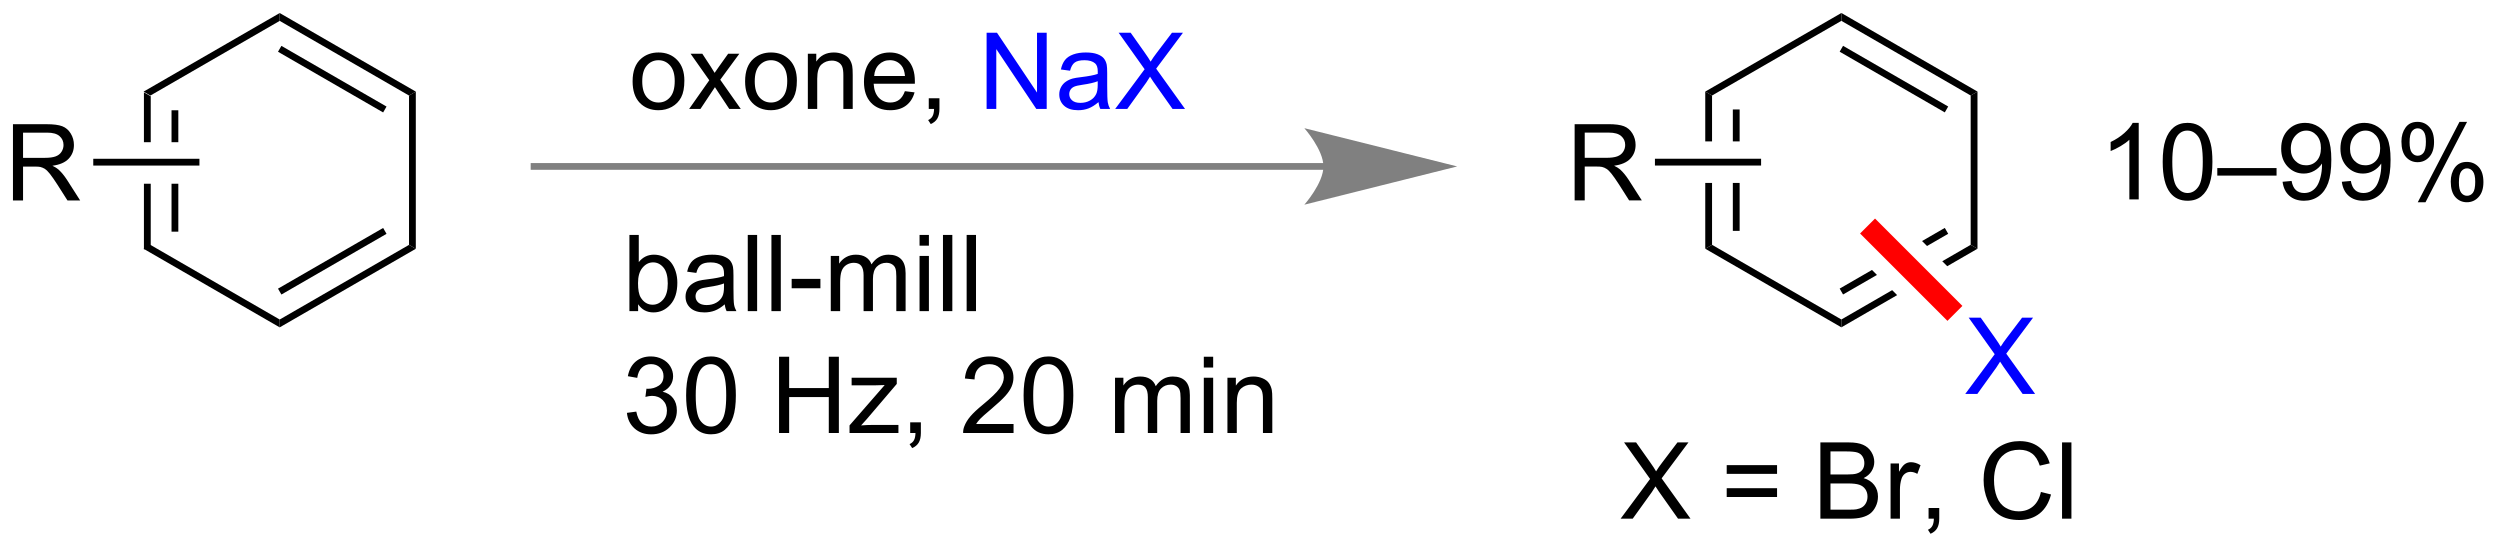 <?xml version="1.0" encoding="UTF-8"?>
<!DOCTYPE svg PUBLIC '-//W3C//DTD SVG 1.0//EN'
          'http://www.w3.org/TR/2001/REC-SVG-20010904/DTD/svg10.dtd'>
<svg stroke-dasharray="none" shape-rendering="auto" xmlns="http://www.w3.org/2000/svg" font-family="'Dialog'" text-rendering="auto" width="515" fill-opacity="1" color-interpolation="auto" color-rendering="auto" preserveAspectRatio="xMidYMid meet" font-size="12px" viewBox="0 0 515 113" fill="black" xmlns:xlink="http://www.w3.org/1999/xlink" stroke="black" image-rendering="auto" stroke-miterlimit="10" stroke-linecap="square" stroke-linejoin="miter" font-style="normal" stroke-width="1" height="113" stroke-dashoffset="0" font-weight="normal" stroke-opacity="1"
><!--Generated by the Batik Graphics2D SVG Generator--><defs id="genericDefs"
  /><g
  ><defs id="defs1"
    ><clipPath clipPathUnits="userSpaceOnUse" id="clipPath1"
      ><path d="M1.281 0.633 L194.119 0.633 L194.119 42.862 L1.281 42.862 L1.281 0.633 Z"
      /></clipPath
      ><clipPath clipPathUnits="userSpaceOnUse" id="clipPath2"
      ><path d="M56.804 143.373 L56.804 184.428 L244.28 184.428 L244.28 143.373 Z"
      /></clipPath
    ></defs
    ><g transform="scale(2.667,2.667) translate(-1.281,-0.633) matrix(1.029,0,0,1.029,-57.148,-146.841)"
    ><path d="M67.586 150.25 L67.586 153.99 L68.097 153.99 L68.097 150.545 L67.586 150.25 ZM69.658 151.593 L69.658 153.99 L70.168 153.99 L70.168 151.593 ZM69.658 157.108 L69.658 160.71 L70.168 160.71 L70.168 157.108 ZM67.586 157.108 L67.586 162.053 L68.097 161.759 L68.097 157.108 Z" stroke="none" clip-path="url(#clipPath2)"
    /></g
    ><g transform="matrix(2.743,0,0,2.743,-155.81,-393.263)"
    ><path d="M67.586 162.053 L68.097 161.759 L77.808 167.366 L77.808 167.955 Z" stroke="none" clip-path="url(#clipPath2)"
    /></g
    ><g transform="matrix(2.743,0,0,2.743,-155.81,-393.263)"
    ><path d="M77.808 167.955 L77.808 167.366 L87.52 161.759 L88.03 162.053 ZM77.936 165.489 L85.831 160.931 L85.576 160.489 L77.681 165.047 Z" stroke="none" clip-path="url(#clipPath2)"
    /></g
    ><g transform="matrix(2.743,0,0,2.743,-155.81,-393.263)"
    ><path d="M88.03 162.053 L87.52 161.759 L87.52 150.545 L88.03 150.25 Z" stroke="none" clip-path="url(#clipPath2)"
    /></g
    ><g transform="matrix(2.743,0,0,2.743,-155.81,-393.263)"
    ><path d="M88.03 150.25 L87.52 150.545 L77.808 144.938 L77.808 144.348 ZM85.831 151.372 L77.936 146.814 L77.681 147.256 L85.576 151.814 Z" stroke="none" clip-path="url(#clipPath2)"
    /></g
    ><g transform="matrix(2.743,0,0,2.743,-155.81,-393.263)"
    ><path d="M77.808 144.348 L77.808 144.938 L68.097 150.545 L67.586 150.25 Z" stroke="none" clip-path="url(#clipPath2)"
    /></g
    ><g transform="matrix(2.743,0,0,2.743,-155.81,-393.263)"
    ><path d="M104.311 149.478 Q104.311 148.327 104.952 147.772 Q105.488 147.311 106.256 147.311 Q107.113 147.311 107.655 147.871 Q108.199 148.431 108.199 149.421 Q108.199 150.22 107.957 150.681 Q107.717 151.139 107.259 151.394 Q106.801 151.647 106.256 151.647 Q105.387 151.647 104.847 151.09 Q104.311 150.53 104.311 149.478 ZM105.035 149.478 Q105.035 150.275 105.381 150.673 Q105.73 151.069 106.256 151.069 Q106.78 151.069 107.126 150.671 Q107.475 150.272 107.475 149.454 Q107.475 148.686 107.126 148.29 Q106.777 147.892 106.256 147.892 Q105.73 147.892 105.381 148.288 Q105.035 148.681 105.035 149.478 ZM108.555 151.553 L110.07 149.397 L108.666 147.405 L109.547 147.405 L110.182 148.376 Q110.362 148.655 110.471 148.842 Q110.643 148.584 110.789 148.384 L111.487 147.405 L112.328 147.405 L110.893 149.358 L112.437 151.553 L111.573 151.553 L110.721 150.264 L110.495 149.915 L109.406 151.553 L108.555 151.553 ZM112.76 149.478 Q112.76 148.327 113.401 147.772 Q113.937 147.311 114.706 147.311 Q115.562 147.311 116.104 147.871 Q116.648 148.431 116.648 149.421 Q116.648 150.22 116.406 150.681 Q116.166 151.139 115.708 151.394 Q115.25 151.647 114.706 151.647 Q113.836 151.647 113.297 151.09 Q112.76 150.53 112.76 149.478 ZM113.484 149.478 Q113.484 150.275 113.831 150.673 Q114.18 151.069 114.706 151.069 Q115.229 151.069 115.575 150.671 Q115.924 150.272 115.924 149.454 Q115.924 148.686 115.575 148.29 Q115.226 147.892 114.706 147.892 Q114.18 147.892 113.831 148.288 Q113.484 148.681 113.484 149.478 ZM117.472 151.553 L117.472 147.405 L118.105 147.405 L118.105 147.993 Q118.561 147.311 119.426 147.311 Q119.801 147.311 120.113 147.446 Q120.428 147.579 120.585 147.798 Q120.741 148.017 120.803 148.319 Q120.842 148.514 120.842 149.001 L120.842 151.553 L120.139 151.553 L120.139 149.03 Q120.139 148.6 120.056 148.387 Q119.975 148.173 119.767 148.048 Q119.558 147.921 119.277 147.921 Q118.827 147.921 118.501 148.207 Q118.176 148.491 118.176 149.288 L118.176 151.553 L117.472 151.553 ZM124.76 150.217 L125.487 150.306 Q125.315 150.944 124.849 151.296 Q124.385 151.647 123.664 151.647 Q122.752 151.647 122.219 151.087 Q121.687 150.525 121.687 149.514 Q121.687 148.467 122.226 147.889 Q122.766 147.311 123.625 147.311 Q124.456 147.311 124.982 147.879 Q125.51 148.444 125.51 149.47 Q125.51 149.532 125.508 149.657 L122.414 149.657 Q122.453 150.342 122.799 150.707 Q123.148 151.069 123.666 151.069 Q124.055 151.069 124.328 150.866 Q124.601 150.663 124.76 150.217 ZM122.453 149.079 L124.768 149.079 Q124.721 148.556 124.502 148.296 Q124.166 147.889 123.633 147.889 Q123.148 147.889 122.817 148.215 Q122.487 148.538 122.453 149.079 ZM126.553 151.553 L126.553 150.751 L127.355 150.751 L127.355 151.553 Q127.355 151.996 127.199 152.267 Q127.043 152.538 126.702 152.686 L126.506 152.387 Q126.73 152.288 126.835 152.098 Q126.941 151.91 126.952 151.553 L126.553 151.553 Z" stroke="none" clip-path="url(#clipPath2)"
    /></g
    ><g fill="blue" transform="matrix(2.743,0,0,2.743,-155.81,-393.263)" stroke="blue"
    ><path d="M130.897 151.553 L130.897 145.827 L131.676 145.827 L134.683 150.321 L134.683 145.827 L135.41 145.827 L135.41 151.553 L134.631 151.553 L131.624 147.053 L131.624 151.553 L130.897 151.553 ZM139.299 151.04 Q138.909 151.374 138.547 151.512 Q138.187 151.647 137.773 151.647 Q137.088 151.647 136.721 151.314 Q136.354 150.978 136.354 150.459 Q136.354 150.155 136.492 149.902 Q136.633 149.65 136.857 149.499 Q137.081 149.345 137.362 149.267 Q137.57 149.212 137.987 149.163 Q138.838 149.061 139.242 148.921 Q139.245 148.775 139.245 148.736 Q139.245 148.306 139.047 148.131 Q138.776 147.892 138.245 147.892 Q137.75 147.892 137.513 148.066 Q137.276 148.241 137.164 148.681 L136.476 148.587 Q136.57 148.147 136.784 147.876 Q137 147.603 137.406 147.457 Q137.812 147.311 138.346 147.311 Q138.877 147.311 139.208 147.436 Q139.542 147.561 139.698 147.751 Q139.854 147.939 139.917 148.228 Q139.953 148.407 139.953 148.876 L139.953 149.814 Q139.953 150.796 139.997 151.056 Q140.042 151.314 140.174 151.553 L139.44 151.553 Q139.331 151.334 139.299 151.04 ZM139.242 149.47 Q138.859 149.626 138.094 149.736 Q137.659 149.798 137.479 149.876 Q137.299 149.954 137.2 150.105 Q137.104 150.256 137.104 150.439 Q137.104 150.72 137.318 150.907 Q137.531 151.095 137.94 151.095 Q138.346 151.095 138.661 150.918 Q138.979 150.741 139.127 150.431 Q139.242 150.194 139.242 149.728 L139.242 149.47 ZM140.551 151.553 L142.764 148.569 L140.811 145.827 L141.715 145.827 L142.754 147.296 Q143.077 147.751 143.215 147.999 Q143.405 147.686 143.668 147.345 L144.819 145.827 L145.644 145.827 L143.631 148.525 L145.801 151.553 L144.863 151.553 L143.42 149.509 Q143.301 149.334 143.17 149.126 Q142.98 149.439 142.897 149.556 L141.459 151.553 L140.551 151.553 Z" stroke="none" clip-path="url(#clipPath2)"
    /></g
    ><g transform="matrix(2.743,0,0,2.743,-155.81,-393.263)"
    ><path d="M104.726 166.738 L104.072 166.738 L104.072 161.012 L104.775 161.012 L104.775 163.053 Q105.221 162.496 105.913 162.496 Q106.296 162.496 106.637 162.65 Q106.978 162.803 107.2 163.085 Q107.421 163.363 107.546 163.759 Q107.671 164.152 107.671 164.6 Q107.671 165.668 107.142 166.251 Q106.616 166.832 105.877 166.832 Q105.142 166.832 104.726 166.218 L104.726 166.738 ZM104.718 164.631 Q104.718 165.379 104.921 165.71 Q105.252 166.254 105.819 166.254 Q106.28 166.254 106.616 165.853 Q106.952 165.452 106.952 164.66 Q106.952 163.848 106.629 163.462 Q106.306 163.074 105.851 163.074 Q105.39 163.074 105.054 163.475 Q104.718 163.874 104.718 164.631 ZM111.232 166.225 Q110.842 166.559 110.48 166.697 Q110.12 166.832 109.706 166.832 Q109.021 166.832 108.654 166.499 Q108.287 166.163 108.287 165.644 Q108.287 165.34 108.425 165.087 Q108.566 164.835 108.79 164.684 Q109.013 164.53 109.295 164.452 Q109.503 164.397 109.92 164.348 Q110.771 164.246 111.175 164.106 Q111.177 163.96 111.177 163.921 Q111.177 163.491 110.98 163.316 Q110.709 163.077 110.177 163.077 Q109.683 163.077 109.446 163.251 Q109.209 163.426 109.097 163.866 L108.409 163.772 Q108.503 163.332 108.717 163.061 Q108.933 162.788 109.339 162.642 Q109.745 162.496 110.279 162.496 Q110.81 162.496 111.141 162.621 Q111.474 162.746 111.631 162.936 Q111.787 163.124 111.849 163.413 Q111.886 163.593 111.886 164.061 L111.886 164.999 Q111.886 165.981 111.93 166.241 Q111.974 166.499 112.107 166.738 L111.373 166.738 Q111.263 166.519 111.232 166.225 ZM111.175 164.655 Q110.792 164.811 110.026 164.921 Q109.592 164.983 109.412 165.061 Q109.232 165.139 109.133 165.29 Q109.037 165.441 109.037 165.624 Q109.037 165.905 109.25 166.093 Q109.464 166.28 109.873 166.28 Q110.279 166.28 110.594 166.103 Q110.912 165.926 111.06 165.616 Q111.175 165.379 111.175 164.913 L111.175 164.655 ZM112.96 166.738 L112.96 161.012 L113.663 161.012 L113.663 166.738 L112.96 166.738 ZM114.737 166.738 L114.737 161.012 L115.441 161.012 L115.441 166.738 L114.737 166.738 ZM116.257 165.019 L116.257 164.311 L118.416 164.311 L118.416 165.019 L116.257 165.019 ZM119.194 166.738 L119.194 162.59 L119.822 162.59 L119.822 163.171 Q120.017 162.866 120.34 162.681 Q120.666 162.496 121.08 162.496 Q121.541 162.496 121.835 162.689 Q122.132 162.879 122.252 163.223 Q122.744 162.496 123.533 162.496 Q124.15 162.496 124.481 162.837 Q124.814 163.178 124.814 163.889 L124.814 166.738 L124.116 166.738 L124.116 164.124 Q124.116 163.702 124.046 163.517 Q123.978 163.332 123.799 163.22 Q123.619 163.106 123.377 163.106 Q122.939 163.106 122.65 163.397 Q122.361 163.686 122.361 164.327 L122.361 166.738 L121.658 166.738 L121.658 164.043 Q121.658 163.574 121.486 163.34 Q121.314 163.106 120.924 163.106 Q120.627 163.106 120.374 163.262 Q120.124 163.418 120.01 163.72 Q119.898 164.019 119.898 164.585 L119.898 166.738 L119.194 166.738 ZM125.861 161.819 L125.861 161.012 L126.564 161.012 L126.564 161.819 L125.861 161.819 ZM125.861 166.738 L125.861 162.59 L126.564 162.59 L126.564 166.738 L125.861 166.738 ZM127.62 166.738 L127.62 161.012 L128.323 161.012 L128.323 166.738 L127.62 166.738 ZM129.398 166.738 L129.398 161.012 L130.101 161.012 L130.101 166.738 L129.398 166.738 Z" stroke="none" clip-path="url(#clipPath2)"
    /></g
    ><g transform="matrix(2.743,0,0,2.743,-155.81,-393.263)"
    ><path d="M103.885 174.375 L104.588 174.281 Q104.71 174.881 104.999 175.143 Q105.291 175.406 105.71 175.406 Q106.205 175.406 106.546 175.063 Q106.89 174.719 106.89 174.211 Q106.89 173.727 106.572 173.414 Q106.257 173.099 105.767 173.099 Q105.569 173.099 105.273 173.177 L105.351 172.56 Q105.421 172.568 105.463 172.568 Q105.913 172.568 106.273 172.334 Q106.632 172.099 106.632 171.61 Q106.632 171.224 106.369 170.972 Q106.109 170.716 105.694 170.716 Q105.283 170.716 105.01 170.974 Q104.736 171.232 104.658 171.748 L103.955 171.623 Q104.085 170.914 104.541 170.526 Q104.999 170.138 105.679 170.138 Q106.148 170.138 106.541 170.339 Q106.937 170.539 107.145 170.888 Q107.353 171.235 107.353 171.625 Q107.353 171.998 107.153 172.302 Q106.955 172.607 106.564 172.787 Q107.072 172.904 107.353 173.274 Q107.635 173.641 107.635 174.196 Q107.635 174.946 107.088 175.469 Q106.541 175.99 105.705 175.99 Q104.952 175.99 104.452 175.542 Q103.955 175.091 103.885 174.375 ZM108.331 173.063 Q108.331 172.047 108.54 171.43 Q108.748 170.81 109.159 170.474 Q109.573 170.138 110.198 170.138 Q110.659 170.138 111.006 170.323 Q111.355 170.508 111.581 170.86 Q111.808 171.209 111.935 171.711 Q112.066 172.211 112.066 173.063 Q112.066 174.071 111.857 174.69 Q111.651 175.31 111.237 175.649 Q110.826 175.987 110.198 175.987 Q109.37 175.987 108.896 175.391 Q108.331 174.677 108.331 173.063 ZM109.052 173.063 Q109.052 174.474 109.383 174.94 Q109.714 175.406 110.198 175.406 Q110.683 175.406 111.011 174.938 Q111.342 174.469 111.342 173.063 Q111.342 171.649 111.011 171.185 Q110.683 170.719 110.191 170.719 Q109.706 170.719 109.417 171.131 Q109.052 171.654 109.052 173.063 ZM115.31 175.888 L115.31 170.162 L116.068 170.162 L116.068 172.513 L119.045 172.513 L119.045 170.162 L119.802 170.162 L119.802 175.888 L119.045 175.888 L119.045 173.188 L116.068 173.188 L116.068 175.888 L115.31 175.888 ZM120.603 175.888 L120.603 175.318 L123.244 172.287 Q122.796 172.31 122.452 172.31 L120.76 172.31 L120.76 171.74 L124.15 171.74 L124.15 172.203 L121.905 174.836 L121.471 175.318 Q121.944 175.281 122.359 175.281 L124.275 175.281 L124.275 175.888 L120.603 175.888 ZM125.158 175.888 L125.158 175.086 L125.96 175.086 L125.96 175.888 Q125.96 176.331 125.804 176.602 Q125.648 176.873 125.306 177.021 L125.111 176.722 Q125.335 176.623 125.439 176.433 Q125.546 176.245 125.556 175.888 L125.158 175.888 ZM132.921 175.211 L132.921 175.888 L129.135 175.888 Q129.127 175.633 129.218 175.399 Q129.361 175.013 129.679 174.638 Q129.999 174.263 130.601 173.771 Q131.533 173.006 131.861 172.558 Q132.189 172.11 132.189 171.711 Q132.189 171.295 131.89 171.008 Q131.593 170.719 131.111 170.719 Q130.603 170.719 130.299 171.024 Q129.994 171.328 129.991 171.868 L129.267 171.795 Q129.343 170.985 129.827 170.563 Q130.312 170.138 131.127 170.138 Q131.952 170.138 132.431 170.597 Q132.913 171.052 132.913 171.727 Q132.913 172.071 132.773 172.404 Q132.632 172.735 132.304 173.102 Q131.978 173.469 131.22 174.11 Q130.588 174.641 130.408 174.831 Q130.228 175.021 130.111 175.211 L132.921 175.211 ZM133.675 173.063 Q133.675 172.047 133.883 171.43 Q134.092 170.81 134.503 170.474 Q134.917 170.138 135.542 170.138 Q136.003 170.138 136.349 170.323 Q136.698 170.508 136.925 170.86 Q137.151 171.209 137.279 171.711 Q137.409 172.211 137.409 173.063 Q137.409 174.071 137.201 174.69 Q136.995 175.31 136.581 175.649 Q136.17 175.987 135.542 175.987 Q134.714 175.987 134.24 175.391 Q133.675 174.677 133.675 173.063 ZM134.396 173.063 Q134.396 174.474 134.727 174.94 Q135.058 175.406 135.542 175.406 Q136.026 175.406 136.355 174.938 Q136.685 174.469 136.685 173.063 Q136.685 171.649 136.355 171.185 Q136.026 170.719 135.534 170.719 Q135.05 170.719 134.761 171.131 Q134.396 171.654 134.396 173.063 ZM140.542 175.888 L140.542 171.74 L141.17 171.74 L141.17 172.321 Q141.365 172.016 141.688 171.831 Q142.013 171.646 142.428 171.646 Q142.888 171.646 143.183 171.839 Q143.48 172.029 143.599 172.373 Q144.092 171.646 144.881 171.646 Q145.498 171.646 145.829 171.987 Q146.162 172.328 146.162 173.039 L146.162 175.888 L145.464 175.888 L145.464 173.274 Q145.464 172.852 145.394 172.667 Q145.326 172.482 145.146 172.37 Q144.967 172.256 144.724 172.256 Q144.287 172.256 143.998 172.547 Q143.709 172.836 143.709 173.477 L143.709 175.888 L143.006 175.888 L143.006 173.193 Q143.006 172.724 142.834 172.49 Q142.662 172.256 142.271 172.256 Q141.974 172.256 141.722 172.412 Q141.472 172.568 141.357 172.87 Q141.245 173.17 141.245 173.735 L141.245 175.888 L140.542 175.888 ZM147.209 170.969 L147.209 170.162 L147.912 170.162 L147.912 170.969 L147.209 170.969 ZM147.209 175.888 L147.209 171.74 L147.912 171.74 L147.912 175.888 L147.209 175.888 ZM148.983 175.888 L148.983 171.74 L149.616 171.74 L149.616 172.328 Q150.072 171.646 150.937 171.646 Q151.312 171.646 151.624 171.781 Q151.939 171.914 152.095 172.133 Q152.252 172.352 152.314 172.654 Q152.353 172.849 152.353 173.336 L152.353 175.888 L151.65 175.888 L151.65 173.365 Q151.65 172.935 151.567 172.722 Q151.486 172.508 151.278 172.383 Q151.069 172.256 150.788 172.256 Q150.338 172.256 150.012 172.542 Q149.687 172.826 149.687 173.623 L149.687 175.888 L148.983 175.888 Z" stroke="none" clip-path="url(#clipPath2)"
    /></g
    ><g transform="matrix(2.743,0,0,2.743,-155.81,-393.263)"
    ><path d="M57.776 158.424 L57.776 152.698 L60.316 152.698 Q61.081 152.698 61.48 152.851 Q61.878 153.005 62.115 153.396 Q62.355 153.786 62.355 154.26 Q62.355 154.87 61.959 155.289 Q61.566 155.706 60.74 155.817 Q61.042 155.963 61.198 156.104 Q61.529 156.409 61.826 156.864 L62.823 158.424 L61.87 158.424 L61.112 157.232 Q60.779 156.716 60.563 156.442 Q60.349 156.169 60.18 156.06 Q60.011 155.95 59.834 155.909 Q59.706 155.88 59.412 155.88 L58.534 155.88 L58.534 158.424 L57.776 158.424 ZM58.534 155.224 L60.162 155.224 Q60.683 155.224 60.974 155.117 Q61.269 155.01 61.42 154.773 Q61.573 154.536 61.573 154.26 Q61.573 153.854 61.276 153.594 Q60.982 153.331 60.347 153.331 L58.534 153.331 L58.534 155.224 Z" stroke="none" clip-path="url(#clipPath2)"
    /></g
    ><g transform="matrix(2.743,0,0,2.743,-155.81,-393.263)"
    ><path d="M71.78 155.294 L71.78 155.804 L63.807 155.804 L63.807 155.294 Z" stroke="none" clip-path="url(#clipPath2)"
    /></g
    ><g transform="matrix(2.743,0,0,2.743,-155.81,-393.263)"
    ><path d="M184.868 150.247 L184.868 153.988 L185.378 153.988 L185.378 150.542 L184.868 150.247 ZM186.939 151.59 L186.939 153.988 L187.45 153.988 L187.45 151.59 ZM186.939 157.106 L186.939 160.707 L187.45 160.707 L187.45 157.106 ZM184.868 157.106 L184.868 162.05 L185.378 161.756 L185.378 157.106 Z" stroke="none" clip-path="url(#clipPath2)"
    /></g
    ><g transform="matrix(2.743,0,0,2.743,-155.81,-393.263)"
    ><path d="M184.868 162.05 L185.378 161.756 L195.09 167.363 L195.09 167.952 Z" stroke="none" clip-path="url(#clipPath2)"
    /></g
    ><g transform="matrix(2.743,0,0,2.743,-155.81,-393.263)"
    ><path d="M202.857 160.486 L201.15 161.472 L201.15 161.472 L201.524 161.845 L201.524 161.845 L203.113 160.928 L202.857 160.486 ZM204.801 161.756 L202.667 162.988 L202.667 162.988 L203.04 163.362 L203.04 163.362 L205.312 162.05 L204.801 161.756 ZM197.389 163.643 L194.962 165.044 L195.217 165.486 L197.762 164.017 L197.762 164.017 L197.389 163.643 ZM198.905 165.16 L195.09 167.363 L195.09 167.952 L199.279 165.533 L199.279 165.533 L198.905 165.16 Z" stroke="none" clip-path="url(#clipPath2)"
    /></g
    ><g transform="matrix(2.743,0,0,2.743,-155.81,-393.263)"
    ><path d="M205.312 162.05 L204.801 161.756 L204.801 150.542 L205.312 150.247 Z" stroke="none" clip-path="url(#clipPath2)"
    /></g
    ><g transform="matrix(2.743,0,0,2.743,-155.81,-393.263)"
    ><path d="M205.312 150.247 L204.801 150.542 L195.09 144.935 L195.09 144.345 ZM203.113 151.369 L195.217 146.811 L194.962 147.253 L202.857 151.811 Z" stroke="none" clip-path="url(#clipPath2)"
    /></g
    ><g transform="matrix(2.743,0,0,2.743,-155.81,-393.263)"
    ><path d="M195.09 144.345 L195.09 144.935 L185.378 150.542 L184.868 150.247 Z" stroke="none" clip-path="url(#clipPath2)"
    /></g
    ><g transform="matrix(2.743,0,0,2.743,-155.81,-393.263)"
    ><path d="M175.058 158.422 L175.058 152.695 L177.597 152.695 Q178.363 152.695 178.761 152.849 Q179.16 153.002 179.397 153.393 Q179.636 153.784 179.636 154.257 Q179.636 154.867 179.24 155.286 Q178.847 155.703 178.022 155.815 Q178.323 155.961 178.48 156.101 Q178.81 156.406 179.107 156.862 L180.105 158.422 L179.152 158.422 L178.394 157.229 Q178.06 156.713 177.844 156.44 Q177.631 156.166 177.462 156.057 Q177.292 155.947 177.115 155.906 Q176.988 155.877 176.693 155.877 L175.816 155.877 L175.816 158.422 L175.058 158.422 ZM175.816 155.221 L177.443 155.221 Q177.964 155.221 178.256 155.114 Q178.55 155.007 178.701 154.77 Q178.855 154.534 178.855 154.257 Q178.855 153.851 178.558 153.591 Q178.264 153.328 177.628 153.328 L175.816 153.328 L175.816 155.221 Z" stroke="none" clip-path="url(#clipPath2)"
    /></g
    ><g transform="matrix(2.743,0,0,2.743,-155.81,-393.263)"
    ><path d="M189.061 155.291 L189.061 155.802 L181.089 155.802 L181.089 155.291 Z" stroke="none" clip-path="url(#clipPath2)"
    /></g
    ><g fill="blue" transform="matrix(2.743,0,0,2.743,-155.81,-393.263)" stroke="blue"
    ><path d="M204.392 172.956 L206.605 169.971 L204.652 167.229 L205.556 167.229 L206.595 168.698 Q206.918 169.154 207.056 169.401 Q207.246 169.089 207.509 168.748 L208.66 167.229 L209.485 167.229 L207.472 169.927 L209.642 172.956 L208.704 172.956 L207.261 170.912 Q207.142 170.737 207.011 170.529 Q206.821 170.841 206.738 170.958 L205.3 172.956 L204.392 172.956 Z" stroke="none" clip-path="url(#clipPath2)"
    /></g
    ><g fill="red" transform="matrix(2.743,0,0,2.743,-155.81,-393.263)" stroke="red"
    ><path d="M196.495 160.906 L197.618 159.783 L204.179 166.344 L203.056 167.467 Z" stroke="none" clip-path="url(#clipPath2)"
    /></g
    ><g transform="matrix(2.743,0,0,2.743,-155.81,-393.263)"
    ><path d="M178.511 182.323 L180.725 179.339 L178.772 176.596 L179.675 176.596 L180.714 178.065 Q181.037 178.521 181.175 178.768 Q181.365 178.456 181.628 178.115 L182.779 176.596 L183.605 176.596 L181.592 179.294 L183.761 182.323 L182.824 182.323 L181.381 180.279 Q181.261 180.104 181.131 179.896 Q180.941 180.208 180.857 180.326 L179.42 182.323 L178.511 182.323 ZM190.26 178.956 L186.479 178.956 L186.479 178.3 L190.26 178.3 L190.26 178.956 ZM190.26 180.693 L186.479 180.693 L186.479 180.036 L190.26 180.036 L190.26 180.693 ZM193.514 182.323 L193.514 176.596 L195.662 176.596 Q196.319 176.596 196.714 176.771 Q197.113 176.943 197.337 177.305 Q197.561 177.667 197.561 178.06 Q197.561 178.427 197.36 178.753 Q197.162 179.076 196.761 179.276 Q197.279 179.427 197.558 179.794 Q197.839 180.161 197.839 180.661 Q197.839 181.065 197.667 181.411 Q197.498 181.755 197.248 181.943 Q196.998 182.13 196.62 182.227 Q196.245 182.323 195.699 182.323 L193.514 182.323 ZM194.272 179.003 L195.511 179.003 Q196.014 179.003 196.232 178.935 Q196.522 178.849 196.667 178.651 Q196.816 178.451 196.816 178.151 Q196.816 177.865 196.678 177.649 Q196.542 177.432 196.287 177.352 Q196.035 177.271 195.417 177.271 L194.272 177.271 L194.272 179.003 ZM194.272 181.646 L195.699 181.646 Q196.066 181.646 196.214 181.62 Q196.475 181.573 196.649 181.464 Q196.826 181.354 196.938 181.146 Q197.053 180.935 197.053 180.661 Q197.053 180.341 196.889 180.107 Q196.725 179.87 196.433 179.774 Q196.144 179.677 195.597 179.677 L194.272 179.677 L194.272 181.646 ZM198.785 182.323 L198.785 178.175 L199.417 178.175 L199.417 178.802 Q199.66 178.362 199.863 178.221 Q200.069 178.081 200.316 178.081 Q200.67 178.081 201.037 178.307 L200.795 178.958 Q200.537 178.807 200.279 178.807 Q200.05 178.807 199.865 178.945 Q199.683 179.083 199.605 179.331 Q199.488 179.706 199.488 180.151 L199.488 182.323 L198.785 182.323 ZM201.639 182.323 L201.639 181.521 L202.441 181.521 L202.441 182.323 Q202.441 182.766 202.285 183.036 Q202.128 183.307 201.787 183.456 L201.592 183.156 Q201.816 183.057 201.92 182.867 Q202.027 182.68 202.037 182.323 L201.639 182.323 ZM210.076 180.315 L210.834 180.505 Q210.597 181.44 209.977 181.932 Q209.357 182.422 208.464 182.422 Q207.537 182.422 206.957 182.044 Q206.378 181.667 206.074 180.953 Q205.772 180.237 205.772 179.417 Q205.772 178.521 206.113 177.857 Q206.457 177.19 207.087 176.844 Q207.717 176.498 208.475 176.498 Q209.334 176.498 209.92 176.935 Q210.506 177.373 210.738 178.167 L209.99 178.341 Q209.792 177.716 209.412 177.432 Q209.035 177.146 208.459 177.146 Q207.8 177.146 207.355 177.464 Q206.912 177.779 206.732 178.313 Q206.553 178.846 206.553 179.411 Q206.553 180.143 206.766 180.688 Q206.98 181.232 207.428 181.503 Q207.878 181.771 208.402 181.771 Q209.037 181.771 209.477 181.404 Q209.92 181.036 210.076 180.315 ZM211.663 182.323 L211.663 176.596 L212.367 176.596 L212.367 182.323 L211.663 182.323 Z" stroke="none" clip-path="url(#clipPath2)"
    /></g
    ><g transform="matrix(2.743,0,0,2.743,-155.81,-393.263)"
    ><path d="M217.421 158.347 L216.718 158.347 L216.718 153.865 Q216.463 154.107 216.051 154.349 Q215.64 154.591 215.312 154.714 L215.312 154.034 Q215.9 153.756 216.34 153.362 Q216.783 152.966 216.968 152.597 L217.421 152.597 L217.421 158.347 ZM219.222 155.521 Q219.222 154.506 219.43 153.888 Q219.638 153.268 220.05 152.933 Q220.464 152.597 221.089 152.597 Q221.55 152.597 221.896 152.781 Q222.245 152.966 222.472 153.318 Q222.698 153.667 222.826 154.169 Q222.956 154.669 222.956 155.521 Q222.956 156.529 222.748 157.149 Q222.542 157.768 222.128 158.107 Q221.717 158.446 221.089 158.446 Q220.261 158.446 219.787 157.849 Q219.222 157.136 219.222 155.521 ZM219.943 155.521 Q219.943 156.933 220.274 157.399 Q220.605 157.865 221.089 157.865 Q221.573 157.865 221.901 157.396 Q222.232 156.927 222.232 155.521 Q222.232 154.107 221.901 153.643 Q221.573 153.177 221.081 153.177 Q220.597 153.177 220.308 153.589 Q219.943 154.112 219.943 155.521 ZM223.322 156.558 L223.322 155.99 L227.773 155.99 L227.773 156.558 L223.322 156.558 ZM228.225 157.021 L228.901 156.959 Q228.988 157.435 229.23 157.651 Q229.472 157.865 229.85 157.865 Q230.175 157.865 230.417 157.716 Q230.662 157.568 230.818 157.321 Q230.975 157.073 231.079 156.651 Q231.185 156.229 231.185 155.792 Q231.185 155.745 231.183 155.651 Q230.972 155.987 230.605 156.196 Q230.24 156.404 229.816 156.404 Q229.105 156.404 228.613 155.888 Q228.12 155.373 228.12 154.529 Q228.12 153.659 228.633 153.128 Q229.146 152.597 229.92 152.597 Q230.48 152.597 230.941 152.899 Q231.404 153.198 231.644 153.756 Q231.886 154.31 231.886 155.365 Q231.886 156.464 231.646 157.115 Q231.409 157.763 230.938 158.104 Q230.467 158.446 229.834 158.446 Q229.162 158.446 228.735 158.073 Q228.31 157.698 228.225 157.021 ZM231.105 154.495 Q231.105 153.888 230.782 153.534 Q230.459 153.177 230.006 153.177 Q229.537 153.177 229.188 153.56 Q228.842 153.943 228.842 154.552 Q228.842 155.099 229.172 155.443 Q229.503 155.784 229.988 155.784 Q230.475 155.784 230.79 155.443 Q231.105 155.099 231.105 154.495 ZM232.674 157.021 L233.351 156.959 Q233.437 157.435 233.679 157.651 Q233.921 157.865 234.299 157.865 Q234.624 157.865 234.866 157.716 Q235.111 157.568 235.267 157.321 Q235.424 157.073 235.528 156.651 Q235.635 156.229 235.635 155.792 Q235.635 155.745 235.632 155.651 Q235.421 155.987 235.054 156.196 Q234.689 156.404 234.265 156.404 Q233.554 156.404 233.062 155.888 Q232.57 155.373 232.57 154.529 Q232.57 153.659 233.083 153.128 Q233.596 152.597 234.369 152.597 Q234.929 152.597 235.39 152.899 Q235.853 153.198 236.093 153.756 Q236.335 154.31 236.335 155.365 Q236.335 156.464 236.096 157.115 Q235.859 157.763 235.387 158.104 Q234.916 158.446 234.283 158.446 Q233.611 158.446 233.184 158.073 Q232.76 157.698 232.674 157.021 ZM235.554 154.495 Q235.554 153.888 235.231 153.534 Q234.908 153.177 234.455 153.177 Q233.986 153.177 233.637 153.56 Q233.291 153.943 233.291 154.552 Q233.291 155.099 233.622 155.443 Q233.952 155.784 234.437 155.784 Q234.924 155.784 235.239 155.443 Q235.554 155.099 235.554 154.495 ZM237.151 153.995 Q237.151 153.381 237.459 152.951 Q237.769 152.521 238.355 152.521 Q238.894 152.521 239.245 152.906 Q239.6 153.292 239.6 154.037 Q239.6 154.763 239.243 155.156 Q238.886 155.55 238.363 155.55 Q237.842 155.55 237.495 155.164 Q237.151 154.776 237.151 153.995 ZM238.373 153.006 Q238.113 153.006 237.938 153.232 Q237.763 153.459 237.763 154.065 Q237.763 154.615 237.938 154.841 Q238.115 155.065 238.373 155.065 Q238.638 155.065 238.813 154.839 Q238.988 154.612 238.988 154.011 Q238.988 153.456 238.81 153.232 Q238.636 153.006 238.373 153.006 ZM238.378 158.558 L241.511 152.521 L242.081 152.521 L238.959 158.558 L238.378 158.558 ZM240.855 157.003 Q240.855 156.386 241.162 155.959 Q241.472 155.529 242.06 155.529 Q242.6 155.529 242.954 155.914 Q243.308 156.3 243.308 157.044 Q243.308 157.771 242.948 158.164 Q242.592 158.558 242.066 158.558 Q241.545 158.558 241.198 158.169 Q240.855 157.779 240.855 157.003 ZM242.081 156.013 Q241.816 156.013 241.641 156.24 Q241.467 156.466 241.467 157.073 Q241.467 157.62 241.641 157.847 Q241.818 158.073 242.076 158.073 Q242.347 158.073 242.519 157.847 Q242.693 157.62 242.693 157.018 Q242.693 156.464 242.516 156.24 Q242.342 156.013 242.081 156.013 Z" stroke="none" clip-path="url(#clipPath2)"
    /></g
    ><g fill="gray" transform="matrix(2.743,0,0,2.743,-155.81,-393.263)" stroke="gray"
    ><path d="M156.193 155.614 L96.913 155.614 L96.657 155.614 L96.657 156.124 L96.913 156.124 L156.193 156.124 L156.448 156.124 L156.448 155.614 L156.193 155.614 ZM166.239 155.869 L154.759 152.996 C154.759 152.996 156.193 154.612 156.193 155.869 C156.193 157.126 154.759 158.742 154.759 158.742 Z" stroke="none" clip-path="url(#clipPath2)"
    /></g
  ></g
></svg
>
